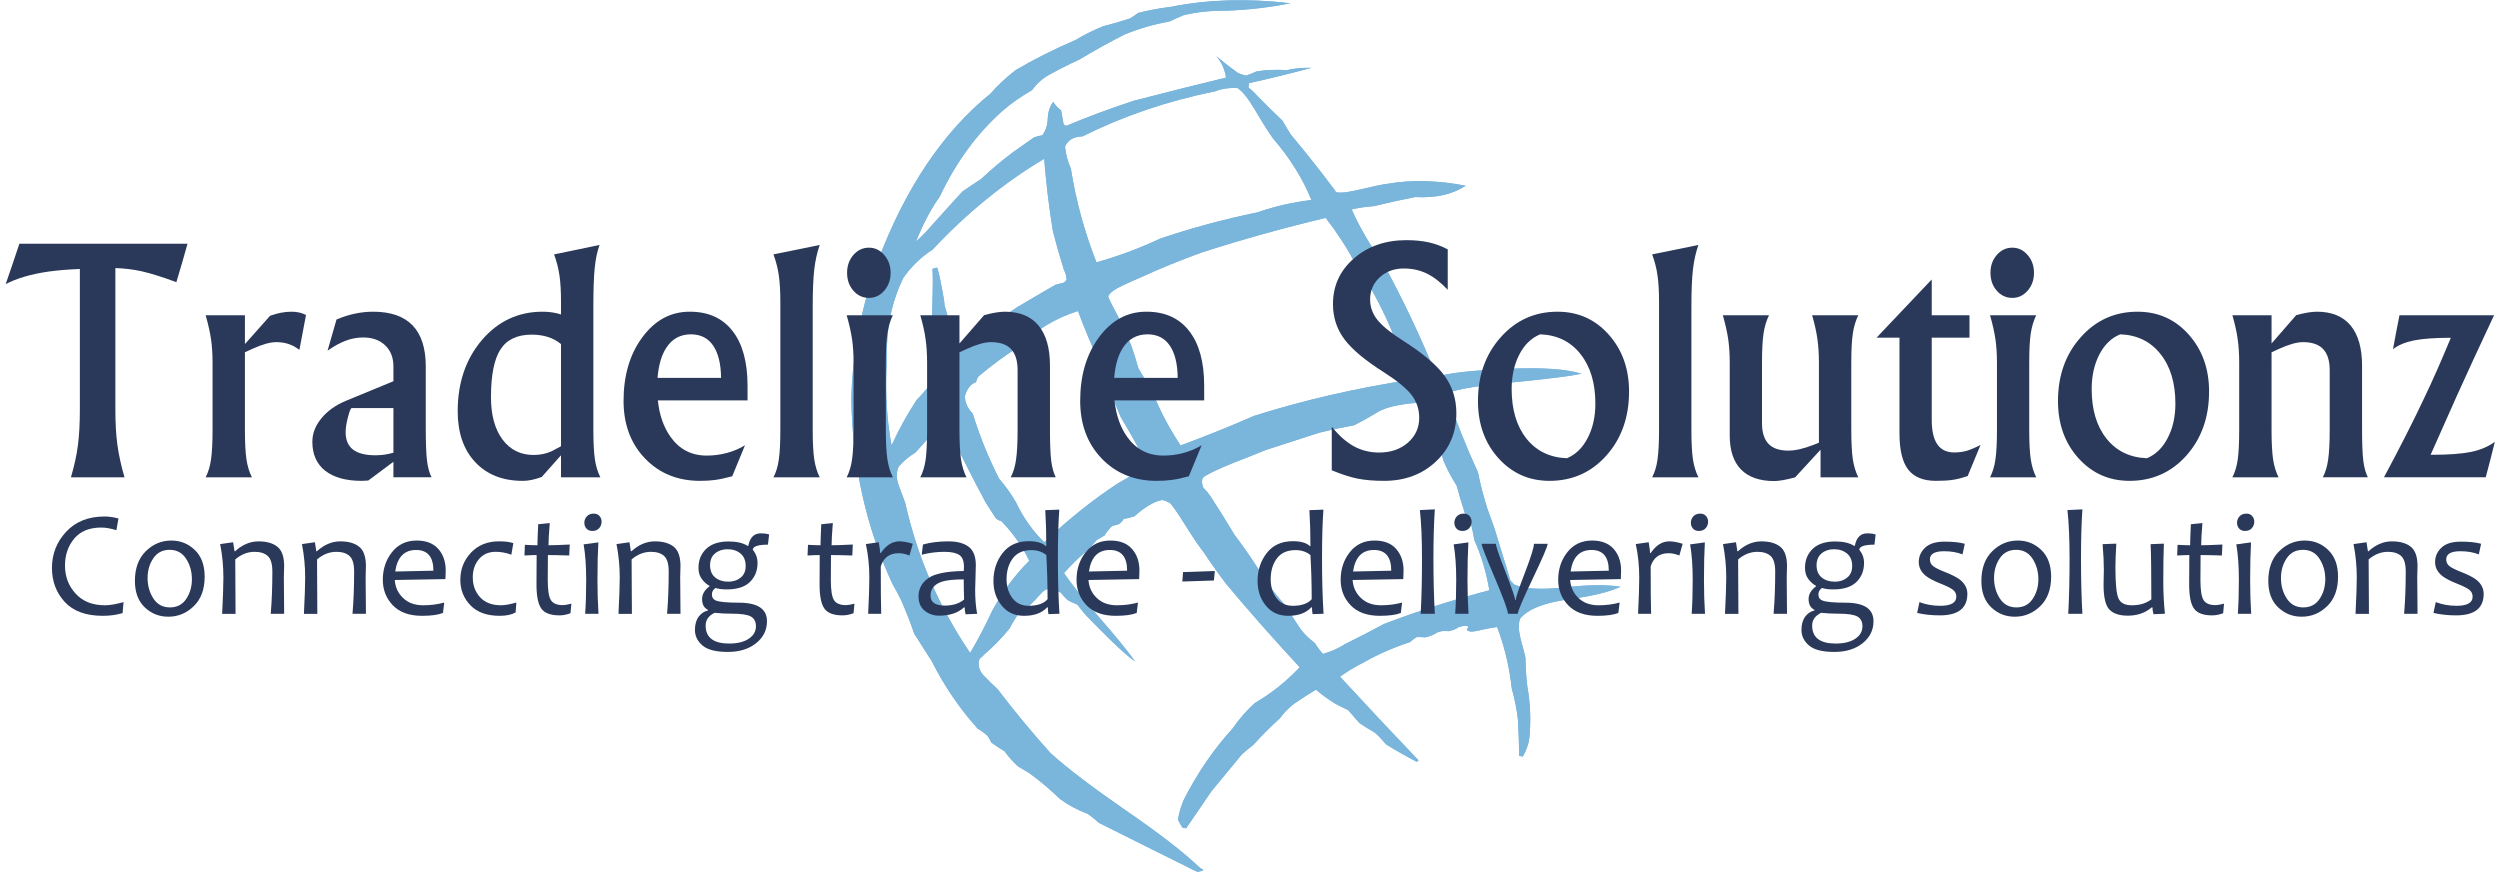 <?xml version="1.0" encoding="UTF-8"?> <svg xmlns:dc="http://purl.org/dc/elements/1.1/" xmlns:cc="http://creativecommons.org/ns#" xmlns:rdf="http://www.w3.org/1999/02/22-rdf-syntax-ns#" xmlns:svg="http://www.w3.org/2000/svg" xmlns="http://www.w3.org/2000/svg" xmlns:xlink="http://www.w3.org/1999/xlink" version="1.1" id="svg2" x="0px" y="0px" width="513.167px" height="180px" viewBox="-1.167 0 513.167 180" xml:space="preserve"> <g id="g10" transform="matrix(1.333,0,0,-1.333,0,180)"> <g id="g12" transform="scale(0.1)"> <path id="path14" fill="#7AB5DC" d="M1382.19,922.339c12.341,17.699,27.341,32.194,45,43.521 c52.65,56.331,109.999,103.011,171.991,140.002c3.01-38.32,7.5-75.663,13.521-111.991c5.347-20.673,11.008-40.514,16.989-59.491 c1.989-3.362,3.358-7.701,4.021-13.008c0.308-1.992-1.37-4.182-5.002-6.533c-4.017-0.967-8.009-1.985-12.03-2.959 c-19.647-11.367-39.338-22.859-58.978-34.541c-30.359-19.999-59.652-42.301-88.011-66.987c-1.641,1.018-3.669,1.329-5.98,1.018 c-4.688,21.328-10.66,44.33-18.01,68.983c0,4.34-1.52,13.828-4.49,28.517c-2.688,14.648-4.999,24.489-7.028,29.487 c-2.662-1.326-5.002-1.985-6.991-1.985c0.659-12.352,0.659-28.173,0-47.501c-0.311-19.691-0.981-36.171-1.989-49.493 c0-9.023,1.318-20.859,3.977-35.508c2.703-15,3.16-26.528,1.52-34.49c-7.65-12.349-16.989-24.027-27.997-35.002 c-14.652-22.346-27.502-45.667-38.522-69.998c-7.299,38.632-9.8,80.46-7.5,125.46c0,10.36,0.201,20.511,0.509,30.513 C1358.518,857.032,1366.879,891.021,1382.19,922.339 M1375.199,631.875c6.68,7.969,15.15,15.161,25.499,21.482 c15,16.018,29.652,33.014,43.993,51.021c20.35-43.008,41.829-85.671,64.49-128.006c4.688-6.995,9.84-15,15.509-24.031 c2.651-2.307,5.511-3.823,8.511-4.49c17.659-18.01,32-38.32,43.008-60.974c-22.339-22.346-41.367-48.01-57.03-77.036 c-9.998-21.643-21.328-43.323-33.977-65.002c-48.01,70.671-81.332,147.7-100.001,231.021c-2.659,6.995-6.021,16.018-10.001,26.997 C1371.211,613.872,1371.211,623.518,1375.199,631.875 M1555.701,576.877c-7.343,12.649-16.011,24.807-26.012,36.482 c-16.329,31.992-29.85,65.35-40.51,99.998c-8.32,8.676-12.297,17.853-11.99,27.502c3.669,11.678,9.331,18.673,16.992,21.021 c1.018,3.977,2.34,6.991,4.017,8.979c20.002,16.992,41.18,32.498,63.483,46.479c24.69,25.001,54.529,43.015,89.528,54.031 c10.983-29.341,23.17-58.359,36.493-86.99c8.317-24.69,18.157-50.2,29.487-76.527c9.02-15,17.34-29.495,25.001-43.473 c4.021-10.005,8.361-19.336,13.011-28.008c-0.363-3.362-1.333-5.354-3.01-6.021c-11.99-8.32-25.001-16.333-38.99-23.979 c-38.672-25.357-76.681-55.672-114.02-91.018C1581.211,533.012,1566.68,553.52,1555.701,576.877 M1764.181,751.879 c-6.991,9.642-13.63,20.153-20.002,31.479c-3.629,13.011-7.5,25.162-11.477,36.482c-5.673,11.019-11.023,22.859-16.022,35.511 c-1.989,4.34-5.31,10.858-10.001,19.49c-4.647,8.679-7.657,15-8.979,19.028c1.992,5.31,9.492,10.972,22.5,16.989 c13,6.021,22.343,10.162,28,12.499c29.652,13.674,61.179,26.484,94.501,38.522c62.34,19.999,125.654,37.65,190.005,52.961 c17.996-23.32,33.501-47.3,46.479-71.986c4.688-8.983,11.016-18.834,19.014-29.495c16.641-28.667,30.82-58.008,42.502-88.008 c12.349-18.322,20.669-38.159,24.998-59.495c-85.657-13.004-166.831-31.677-243.508-56.016 c-37.35-16.322-75-31.483-113.009-45.461C1789.842,693.71,1774.842,722.853,1764.181,751.879 M1843.198,614.377 c5.002,4.644,20.16,12.144,45.513,22.5c25.668,9.998,42.81,16.838,51.489,20.464c28.667,9.338,56.008,18.171,81.987,26.528 c18.677,4.651,36.68,8.47,54.023,11.484c11.331,5.665,22.969,12.184,34.995,19.486c7.661,4.999,18.633,8.87,32.974,11.532 c14.341,2.648,26.169,3.827,35.508,3.468c15-28.319,26.331-57.649,34.021-87.96c5.984-14.341,12.81-27.349,20.471-39.023 c4.336-15.667,8.87-30.667,13.521-45c2.344-5.002,5.149-9.338,8.511-13.015c2.307-9.998,4.138-18.823,5.464-26.484 c10.664-23.665,18.369-49.336,23.013-76.985c-55.979-14.692-110.156-31.992-162.495-51.995 c-18.325-9.998-38.013-20.193-58.989-30.505c-11.682-7.354-23.364-12.502-35.002-15.513c-5.002,6.021-9.177,11.675-12.502,16.992 c-7.998,6.021-14.678,12.349-19.995,19.028c-8.364,11.638-16.172,23.979-23.511,36.987 c-11.646,12.656-22.148,25.664-31.494,38.987c-15.352,25.349-31.52,49.182-48.508,71.521c-11.642,19.644-24.141,39.646-37.5,60 c-2.659,3.984-6.171,8.159-10.51,12.502C1841.88,604.688,1841.521,609.69,1843.198,614.377 M2010.703,1042.339 c-28.359-3.318-56.016-9.639-82.998-18.977c-51.687-10.66-101.686-24.181-150.004-40.51c-32.003-15-64.651-27.151-98.013-36.482 c-18.318,46.329-31.49,94.49-39.489,144.492c-4.651,10.349-7.661,21.478-8.99,33.519c4.34,10.309,13.319,15.659,26.99,15.97 c62.659,31.329,130.822,54.489,204.5,69.489c10.349,4.032,21.68,5.669,33.981,4.999c7.701-4.64,17.19-16.641,28.521-35.969 c11.323-19.34,20.347-33.519,26.99-42.499C1977.847,1106.682,1997.344,1075.349,2010.703,1042.339 M1302.191,734.839 c1.677-101.982,22.848-196.641,63.508-283.975c5.321-8.987,10.001-17.856,13.989-26.484c7.343-17.036,13.832-33.677,19.49-50.002 c9.02-14.026,18.01-28.162,27.03-42.502c18.992-37.69,42.502-72.188,70.47-103.521c6.372-3.662,11.521-7.5,15.513-11.477 c2.648-3.677,4.49-7.039,5.508-9.998c6.68-4.688,13.51-9.185,20.5-13.521c6.332-8.672,13.169-16.333,20.511-23.005 c6.639-3.984,12.499-7.5,17.498-10.51c15.67-11.323,31.49-24.646,47.501-40.005c12.66-9.331,26.99-16.985,42.971-22.961 c7.339-5.354,12.85-9.851,16.52-13.513c10.979-5.354,33.988-16.846,68.99-34.497c34.999-17.344,57.499-28.521,67.5-33.516 c3.358-1.992,8.507-4.497,15.509-7.5c9.639,1.333,11.169,3.164,4.49,5.508c-25.001,23.979-63.479,53.833-115.51,89.495 c-51.639,35.662-90.161,65.002-115.47,88c-28.671,32-55.858,64.849-81.519,98.525c-5.98,5.31-13.011,12.144-20.98,20.464 c-7.69,8.357-9.84,17.036-6.522,26.016c1.992,1.685,4.49,3.984,7.5,6.995c13.011,11.016,25.862,24.177,38.511,39.485 c5.321,10.356,11.642,20.361,18.992,30c4.999,2.695,8.507,4.028,10.51,4.028c7.339,7.339,14.18,14.487,20.497,21.489 c5.98,7.339,15.82,7.178,29.502-0.513c2.34-3.325,5.5-6.833,9.489-10.466c3.362-2.351,8.511-4.841,15.513-7.5 c2.999-4.021,6.01-7.859,8.979-11.521c6.021-7.002,18.867-20.156,38.518-39.492c19.64-19.343,33.512-31.487,41.481-36.489 c-11.99,16.641-30.469,39.331-55.47,67.969c-25.001,29.026-43.011,51.68-54.02,68.013c10.66,11.982,21.68,22.844,33.01,32.498 c5.35,4.68,11.169,10.862,17.501,18.516c3.977,2.336,7.998,4.651,11.99,6.995c3.01,4.995,6.83,9.836,11.517,14.487 c2.97,0.667,6.13,1.523,9.492,2.505c3.318,1.67,6.178,4.482,8.478,8.511c5.35,0.659,10.862,1.992,16.52,3.984 c8.683,8.013,17.662,14.487,27.001,19.49c5.35,2.703,10.349,4.534,15,5.515c2.651,0,6.83-1.487,12.502-4.497 c3.669-3.325,11.678-14.839,23.979-34.49c12.338-19.688,21.837-33.669,28.521-41.99c9.327-14.341,20.819-30.513,34.49-48.516 c35.658-42.664,73.356-85.356,113.009-128.013c-20.361-21.636-43.315-39.998-68.99-54.998c-12.341-10.979-23.87-24.148-34.53-39.5 c-28.63-31.318-53.481-67.5-74.491-108.516c-0.67-0.967-1.49-2.959-2.498-5.969c-3.01-7.346-5.31-15.857-6.991-25.51 c1.681-3.984,3.981-8.159,6.991-12.495l5.508-1.025c12.653,18.362,25.66,37.354,38.979,57.041 c15,18.318,30.663,37.302,47.032,56.99c5.669,5.002,11.488,9.836,17.498,14.495c12.971,14.333,26.843,28.154,41.492,41.477 c4.995,7.346,12.144,14.685,21.475,22.039c11.689,7.961,22.852,15.146,33.53,21.475c9.324-7.998,19.175-15.154,29.487-21.475 c5.654-3.01,12.334-6.372,19.995-10.005c6.013-6.68,11.836-13.359,17.505-19.995c6.328-4.336,14.326-9.346,24.016-15 c5.984-5.361,11.492-11.177,16.487-17.505c15.659-9.683,31.479-18.677,47.505-27.034l3.003,2.036 c-41.682,43.63-81.995,86.638-121.011,128.987c11.675,8.32,23.826,15.659,36.519,21.987c21.636,12.349,45.674,22.852,71.99,31.523 c2.659,2.966,5.984,5.464,9.998,7.5c5.317,0,9.507-0.19,12.502-0.505c7.654,1.641,13.828,4.138,18.479,7.5 c5.662,2.336,11.521,3.01,17.505,1.985c7.024,1.333,12.334,3.523,16.011,6.489c10.664,3.01,15.352,2.498,13.989-1.479 c-2.3-2.666-1.135-4.497,3.516-5.508c3.669-0.322,10.151,0.659,19.49,3.003c9.331,1.992,16.677,3.325,21.987,3.984 c11.375-30,18.875-61.479,22.5-94.49c4.695-17,7.852-33.164,9.529-48.479c0.981-17.695,1.641-36.174,1.992-55.503l5.508-1.018 c5.317,9.338,8.635,18.669,10.005,28c2.659,27.349,1.641,53.833-3.01,79.497c-1.677,13.359-2.651,28.359-3.003,45 c-1.326,6.021-3.831,15.674-7.5,29.026c-3.318,13.323-3.516,23.635-0.505,30.974c11.675,14.341,36.167,24.185,73.506,29.487 c37.354,5.002,64.343,11.528,80.984,19.541c-21.643,3.318-50.471,2.959-86.484-1.025c-36.021-3.977-61.838-2.49-77.498,4.497 c-2,1.992-3.831,4.028-5.508,6.021c-8.32,26.982-16.641,54.141-25.005,81.482c-3.984,10.671-7.5,20.347-10.503,29.026 c-6.335,19.995-11.133,38.628-14.495,55.972c-18.01,39.023-34.138,79.688-48.479,121.989c18.318,6.68,53.32,12.352,105,17.04 c51.636,4.999,85.979,9.331,102.971,12.96c-23.32,7.35-61.479,9.851-114.492,7.5c-53.005-2.3-89.143-6.321-108.479-11.986 c-24.023,59.685-51.68,118.165-83.013,175.507c-19.68,26.678-35.654,53.979-48.003,81.991c9.646,2.347,21.013,4.028,33.984,4.999 c20.347,4.999,41.521,9.69,63.516,14.03c31.992-1.681,58.008,4.142,78.003,17.501c-43.667,8.32-83.672,9.327-120,2.959 c-8.357-0.97-21.987-3.82-41.008-8.47c-18.992-4.688-31.985-6.171-38.987-4.49l-1.011,2.501 c-23.013,30.659-45.82,59.491-68.481,86.481c-4.336,6.987-8.511,13.978-12.502,21.017c-14.019,13.323-27.188,26.32-39.529,38.983 c-4.651,5.347-8.979,9.338-12.971,11.99c0.311,2.347,0.67,4.688,0.981,6.987c31.677,7.042,63.669,14.85,96.013,23.522 c-14.019,0.348-26.528-0.82-37.5-3.519c-16.992,1.018-32.651,0.359-46.992-1.992c-4.332-1.989-9.69-4.138-16.011-6.478 c-5.361,0.97-10.001,2.648-13.989,4.999c-9.331,6.639-20.002,15-32.032,25.001c8.013-9.031,13.011-19.999,15-33.01 c-46.637-11.331-93.827-23.159-141.478-35.511c-36.68-11.99-71.682-24.998-105-38.979c-0.67,1.329-1.842,1.992-3.519,1.992 c-1.641,8.32-2.97,15.659-3.981,21.987c-5.361,4.032-9.342,8.361-12.001,13.011c-4.999-6.021-7.848-14.341-8.511-25.001 c-0.308-10.66-3.168-19.49-8.478-26.481c-3.669-0.359-7.852-1.37-12.502-3.007c-10.349-7.354-21.01-14.854-32.029-22.5 c-16.989-12.664-33.629-26.682-49.999-41.993c-8.979-5.669-18.483-12.037-28.48-19.028 c-17.999-19.651-36.522-40.151-55.499-61.479c-5.673-6.017-11.023-11.173-16.022-15.513c11.019,27.341,23.159,50.35,36.519,68.983 c25.001,53.009,57.151,97.039,96.493,132.037c13.359,11.642,28.51,22.302,45.509,31.992c7.65,10.309,16.318,18.16,26.008,23.47 c15,8.357,30.82,16.37,47.501,24.031c22.661,13.667,45.82,26.477,69.489,38.467c22.002,9.031,45,15.67,68.99,20.002 c6.991,3.358,14.18,6.53,21.522,9.54c20.31,4.999,42.308,7.299,65.98,6.991c34.688,1.329,67.496,5.149,98.507,11.477 c-66.01,7.661-127.178,5.859-183.508-5.508c-18.669-2.3-35.669-5.46-50.98-9.492c-4.329-3.318-8.511-6.167-12.499-8.47 c-14.33-4.688-28.162-8.679-41.521-12.037c-15.981-6.643-30-13.63-41.99-20.969c-33.322-14.341-64.182-29.854-92.501-46.531 c-14.648-11.32-27.499-23.32-38.518-35.969c-72.971-59.033-130.822-144.851-173.481-257.501 C1317.191,876.519,1303.521,805.199,1302.191,734.839"></path> <path id="path16" fill="#7AB5DC" d="M1382.19,922.339c12.341,17.699,27.341,32.194,45,43.521 c52.65,56.331,109.999,103.011,171.991,140.002c3.01-38.32,7.5-75.663,13.521-111.991c5.347-20.673,11.008-40.514,16.989-59.491 c1.989-3.362,3.358-7.701,4.021-13.008c0.308-1.992-1.37-4.182-5.002-6.533c-4.017-0.967-8.009-1.985-12.03-2.959 c-19.647-11.367-39.338-22.859-58.978-34.541c-30.359-19.999-59.652-42.301-88.011-66.987l-5.98,1.018 c-4.688,21.328-10.66,44.33-18.01,68.983c0,4.34-1.52,13.828-4.49,28.517c-2.688,14.648-4.999,24.489-7.028,29.487 c-3.322-0.659-5.662-1.326-6.991-1.985c0.659-12.352,0.659-28.173,0-47.501c-0.311-19.691-0.981-36.171-1.989-49.493 c0-9.023,1.318-20.859,3.977-35.508c2.703-15,3.16-26.528,1.52-34.49c-7.65-12.349-16.989-24.027-27.997-35.002 c-14.652-22.346-27.502-45.667-38.522-69.998c-7.299,38.632-9.8,80.46-7.5,125.46c0,10.36,0.201,20.511,0.509,30.513 C1358.518,857.032,1366.879,891.021,1382.19,922.339 M1375.199,631.875c6.68,7.969,15.15,15.161,25.499,21.482 c15,16.018,29.652,33.014,43.993,51.021c20.35-43.008,41.829-85.671,64.49-128.006c4.688-6.995,9.84-15,15.509-24.031 c2.651-2.307,5.511-3.823,8.511-4.49c17.659-18.01,32-38.32,43.008-60.974c-22.339-22.346-41.367-48.01-57.03-77.036 c-9.998-21.643-21.328-43.323-33.977-65.002c-48.01,70.671-81.332,147.7-100.001,231.021c-2.659,6.995-6.021,16.018-10.001,26.997 C1371.211,613.872,1371.211,623.518,1375.199,631.875 M1555.701,576.877c-7.343,12.649-16.011,24.807-26.012,36.482 c-16.329,31.992-29.85,65.35-40.51,99.998c-8.32,8.676-12.297,17.853-11.99,27.502c3.669,11.678,9.331,18.673,16.992,21.021 c1.018,3.977,2.34,6.991,4.017,8.979c20.002,16.992,41.18,32.498,63.483,46.479c24.69,25.001,54.529,43.015,89.528,54.031 c10.983-29.341,23.17-58.359,36.493-86.99c8.317-24.69,18.157-50.2,29.487-76.527c9.02-15,17.34-29.495,25.001-43.473 c4.021-10.005,8.361-19.336,13.011-28.008c-0.363-3.362-1.333-5.354-3.01-6.021c-11.99-8.32-25.001-16.333-38.99-23.979 c-38.672-25.357-76.681-55.672-114.02-91.018C1581.211,533.012,1566.68,553.52,1555.701,576.877 M1764.181,751.879 c-6.991,9.642-13.63,20.153-20.002,31.479c-3.629,13.011-7.5,25.162-11.477,36.482c-5.673,11.019-11.023,22.859-16.022,35.511 c-1.989,4.34-5.31,10.858-10.001,19.49c-4.647,8.679-7.657,15-8.979,19.028c1.992,5.31,9.492,10.972,22.5,16.989 c13,6.021,22.343,10.162,28,12.499c29.652,13.674,61.179,26.484,94.501,38.522c62.34,19.999,125.654,37.65,190.005,52.961 c17.996-23.32,33.501-47.3,46.479-71.986c4.688-8.983,11.016-18.834,19.014-29.495c16.641-28.667,30.82-58.008,42.502-88.008 c12.349-18.322,20.669-38.159,24.998-59.495c-85.657-13.004-166.831-31.677-243.508-56.016 c-37.35-16.322-75-31.483-113.009-45.461C1789.842,693.71,1774.842,722.853,1764.181,751.879 M1843.198,614.377 c5.002,4.644,20.16,12.144,45.513,22.5c25.668,9.998,42.81,16.838,51.489,20.464c28.667,9.338,56.008,18.171,81.987,26.528 c18.677,4.651,36.68,8.47,54.023,11.484c11.331,5.665,22.969,12.184,34.995,19.486c7.661,4.999,18.633,8.87,32.974,11.532 c14.341,2.648,26.169,3.827,35.508,3.468c15-28.319,26.331-57.649,34.021-87.96c5.984-14.341,12.81-27.349,20.471-39.023 c4.336-15.667,8.87-30.667,13.521-45c2.344-5.002,5.149-9.338,8.511-13.015c2.307-9.998,4.138-18.823,5.464-26.484 c10.664-23.665,18.369-49.336,23.013-76.985c-55.979-14.692-110.156-31.992-162.495-51.995 c-18.325-9.998-38.013-20.193-58.989-30.505c-11.682-7.354-23.364-12.502-35.002-15.513c-5.002,6.021-9.177,11.675-12.502,16.992 c-7.998,6.021-14.678,12.349-19.995,19.028c-8.364,11.638-16.172,23.979-23.511,36.987 c-11.646,12.656-22.148,25.664-31.494,38.987c-15.352,25.349-31.52,49.182-48.508,71.521c-11.642,19.644-24.141,39.646-37.5,60 c-2.659,3.984-6.171,8.159-10.51,12.502C1841.88,604.688,1841.521,609.69,1843.198,614.377 M2010.703,1042.339 c-28.359-3.318-56.016-9.639-82.998-18.977c-51.687-10.66-101.686-24.181-150.004-40.51c-32.003-15-64.651-27.151-98.013-36.482 c-18.318,46.329-31.49,94.49-39.489,144.492c-4.651,10.349-7.661,21.478-8.99,33.519c4.34,10.309,13.319,15.659,26.99,15.97 c62.659,31.329,130.822,54.489,204.5,69.489c10.349,4.032,21.68,5.669,33.981,4.999c7.701-4.64,17.19-16.641,28.521-35.969 c11.323-19.34,20.347-33.519,26.99-42.499C1977.847,1106.682,1997.344,1075.349,2010.703,1042.339 M1302.191,734.839 c1.677-101.982,22.848-196.641,63.508-283.975c5.321-8.987,10.001-17.856,13.989-26.484c7.343-17.036,13.832-33.677,19.49-50.002 c9.02-14.026,18.01-28.162,27.03-42.502c18.992-37.69,42.502-72.188,70.47-103.521c6.372-3.662,11.521-7.5,15.513-11.477 c2.648-3.677,4.49-7.039,5.508-9.998c6.68-4.688,13.51-9.185,20.5-13.521c6.332-8.672,13.169-16.333,20.511-23.005 c6.639-3.984,12.499-7.5,17.498-10.51c15.67-11.323,31.49-24.646,47.501-40.005c12.66-9.331,26.99-16.985,42.971-22.961 c7.339-5.354,12.85-9.851,16.52-13.513c10.979-5.354,33.988-16.846,68.99-34.497c34.999-17.344,57.499-28.521,67.5-33.516 c3.358-1.992,8.507-4.497,15.509-7.5c9.639,1.333,11.169,3.164,4.49,5.508c-25.001,23.979-63.479,53.833-115.51,89.495 c-51.639,35.662-90.161,65.002-115.47,88c-28.671,32-55.858,64.849-81.519,98.525c-5.98,5.31-13.011,12.144-20.98,20.464 c-7.69,8.357-9.84,17.036-6.522,26.016c1.681,1.018,4.182,3.325,7.5,6.995c13.011,11.016,25.862,24.177,38.511,39.485 c5.321,10.356,11.642,20.361,18.992,30c5.658,3.362,9.177,4.688,10.51,4.028c7.339,7.339,14.18,14.487,20.497,21.489 c5.98,7.339,15.82,7.178,29.502-0.513c2.34-3.325,5.5-6.833,9.489-10.466c3.362-2.351,8.511-4.841,15.513-7.5 c2.999-4.021,6.01-7.859,8.979-11.521c6.021-7.002,18.867-20.156,38.518-39.492c19.64-19.343,33.512-31.487,41.481-36.489 c-11.99,16.641-30.469,39.331-55.47,67.969c-25.001,29.026-43.011,51.68-54.02,68.013c10.66,11.982,21.68,22.844,33.01,32.498 c5.35,4.68,11.169,10.862,17.501,18.516c3.977,2.336,7.998,4.651,11.99,6.995c3.01,4.995,6.83,9.836,11.517,14.487l9.492,2.505 c3.318,1.67,6.178,4.482,8.478,8.511c5.35,0.659,10.862,1.992,16.52,3.984c8.683,8.013,17.662,14.487,27.001,19.49 c5.35,2.703,10.349,4.534,15,5.515c2.651,0,6.83-1.487,12.502-4.497c3.669-3.325,11.678-14.839,23.979-34.49 c12.338-19.688,21.837-33.669,28.521-41.99c9.327-14.341,20.819-30.513,34.49-48.516c35.658-42.664,73.356-85.356,113.009-128.013 c-20.361-21.636-43.315-39.998-68.99-54.998c-12.341-10.979-23.87-24.148-34.53-39.5c-28.63-31.318-53.481-67.5-74.491-108.516 l-2.498-5.969c-3.01-7.346-5.31-15.857-6.991-25.51c1.681-3.984,3.981-8.159,6.991-12.495l5.508-1.025 c12.653,18.362,25.66,37.354,38.979,57.041c15,18.318,30.663,37.302,47.032,56.99c5.669,5.002,11.488,9.836,17.498,14.495 c12.971,14.333,26.843,28.154,41.492,41.477c4.995,7.346,12.144,14.685,21.475,22.039c11.689,7.961,22.852,15.146,33.53,21.475 c9.324-7.998,19.175-15.154,29.487-21.475c5.654-3.01,12.334-6.372,19.995-10.005c6.013-6.68,11.836-13.359,17.505-19.995 c6.328-4.336,14.326-9.346,24.016-15c5.984-5.361,11.492-11.177,16.487-17.505c15.659-9.683,31.479-18.677,47.505-27.034 l3.003,2.036c-41.682,43.63-81.995,86.638-121.011,128.987c11.675,8.32,23.826,15.659,36.519,21.987 c21.636,12.349,45.674,22.852,71.99,31.523c2.659,2.966,5.984,5.464,9.998,7.5c5.317,0,9.507-0.19,12.502-0.505 c7.654,1.641,13.828,4.138,18.479,7.5c5.662,2.336,11.521,3.01,17.505,1.985c7.024,1.333,12.334,3.523,16.011,6.489 c10.664,3.01,15.352,2.498,13.989-1.479c-3.325-2.344-2.153-4.182,3.516-5.508c3.669-0.322,10.151,0.659,19.49,3.003 c9.331,1.992,16.677,3.325,21.987,3.984c11.375-30,18.875-61.479,22.5-94.49c4.695-17,7.852-33.164,9.529-48.479 c0.981-17.695,1.641-36.174,1.992-55.503l5.508-1.018c5.317,9.338,8.635,18.669,10.005,28c2.659,27.349,1.641,53.833-3.01,79.497 c-1.677,13.359-2.651,28.359-3.003,45c-1.326,6.021-3.831,15.674-7.5,29.026c-3.318,13.323-3.516,23.635-0.505,30.974 c11.675,14.341,36.167,24.185,73.506,29.487c37.354,5.002,64.343,11.528,80.984,19.541c-21.643,3.318-50.471,2.959-86.484-1.025 c-36.021-3.977-61.838-2.49-77.498,4.497l-5.508,6.021c-8.32,26.982-16.641,54.141-25.005,81.482 c-3.984,10.671-7.5,20.347-10.503,29.026c-6.335,19.995-11.133,38.628-14.495,55.972c-18.01,39.023-34.138,79.688-48.479,121.989 c18.318,6.68,53.32,12.352,105,17.04c51.636,4.999,85.979,9.331,102.971,12.96c-23.32,7.35-61.479,9.851-114.492,7.5 c-53.005-2.3-89.143-6.321-108.479-11.986c-24.023,59.685-51.68,118.165-83.013,175.507 c-19.68,26.678-35.654,53.979-48.003,81.991c9.646,2.347,21.013,4.028,33.984,4.999c20.347,4.999,41.521,9.69,63.516,14.03 c31.992-1.681,58.008,4.142,78.003,17.501c-43.667,8.32-83.672,9.327-120,2.959c-8.357-0.97-21.987-3.82-41.008-8.47 c-18.992-4.688-31.985-6.171-38.987-4.49l-1.011,2.501c-23.013,30.659-45.82,59.491-68.481,86.481 c-4.336,6.987-8.511,13.978-12.502,21.017c-14.019,13.323-27.188,26.32-39.529,38.983c-4.651,5.347-8.979,9.338-12.971,11.99 c0.311,2.347,0.67,4.688,0.981,6.987c31.677,7.042,63.669,14.85,96.013,23.522c-14.019,0.348-26.528-0.82-37.5-3.519 c-16.992,1.018-32.651,0.359-46.992-1.992c-4.332-1.989-9.69-4.138-16.011-6.478c-6.021,1.329-10.671,3.01-13.989,4.999 c-9.331,6.639-20.002,15-32.032,25.001c8.013-9.031,13.011-19.999,15-33.01c-46.637-11.331-93.827-23.159-141.478-35.511 c-36.68-11.99-71.682-24.998-105-38.979l-3.519,1.992c-1.641,8.32-2.97,15.659-3.981,21.987 c-5.361,4.032-9.342,8.361-12.001,13.011c-4.999-6.021-7.848-14.341-8.511-25.001c-0.308-10.66-3.168-19.49-8.478-26.481 c-3.669-0.359-7.852-1.37-12.502-3.007c-10.349-7.354-21.01-14.854-32.029-22.5c-16.989-12.664-33.629-26.682-49.999-41.993 c-8.979-5.669-18.483-12.037-28.48-19.028c-17.999-19.651-36.522-40.151-55.499-61.479c-5.673-6.017-11.023-11.173-16.022-15.513 c11.019,27.341,23.159,50.35,36.519,68.983c25.001,53.009,57.151,97.039,96.493,132.037c13.359,11.642,28.51,22.302,45.509,31.992 c7.65,10.309,16.318,18.16,26.008,23.47c15,8.357,30.82,16.37,47.501,24.031c22.661,13.667,45.82,26.477,69.489,38.467 c22.002,9.031,45,15.67,68.99,20.002c6.991,3.358,14.18,6.53,21.522,9.54c20.31,4.999,42.308,7.299,65.98,6.991 c34.688,1.329,67.496,5.149,98.507,11.477c-66.01,7.661-127.178,5.859-183.508-5.508c-18.669-2.3-35.669-5.46-50.98-9.492 c-4.329-3.318-8.511-6.167-12.499-8.47c-14.33-4.688-28.162-8.679-41.521-12.037c-15.981-6.643-30-13.63-41.99-20.969 c-33.322-14.341-64.182-29.854-92.501-46.531c-14.648-11.32-27.499-23.32-38.518-35.969 c-72.971-59.033-130.822-144.851-173.481-257.501C1317.191,876.519,1303.521,805.199,1302.191,734.839"></path> <path id="path18" fill="#7AB5DC" d="M1798.198,1334.381l-5.497-2.501L1798.198,1334.381"></path> <path id="path20" fill="#2A395A" d="M114.218,719.575V936.13c-18.988-0.74-35.237-2.109-48.75-4.061 C38.98,928.198,17.19,921.801,0,912.854l10.62,30.934l10.47,31.252h258.911l-8.441-29.689l-8.752-29.531 c-21.167,7.892-39.137,13.521-53.899,16.879c-13.048,2.813-26.371,4.409-39.998,4.841V719.575c0-20.859,1.011-38.914,3.12-54.221 c2.069-15.315,5.698-32,10.939-50.002h-82.5c5.189,17.578,8.793,34.058,10.781,49.38 C113.199,680.039,114.218,698.32,114.218,719.575z M318.552,688.315v103.447c0,13.506-0.784,25.616-2.34,36.248 c-1.564,10.701-4.332,23.009-8.284,36.87h60.469v-44.37l38.752,43.594c11.44,4.135,22.419,6.248,32.97,6.248 c8.752,0,16.168-1.721,22.343-5.153L452.3,811.604l-2.34,1.556c-9.298,6.877-20.391,10.32-33.281,10.32 c-9.489,0-21.877-3.519-37.189-10.47l-11.093-5.156V688.315c0-19.365,0.784-34.446,2.34-45.154 c1.564-10.627,4.384-19.922,8.441-27.81h-71.25c3.951,7.573,6.72,16.758,8.284,27.502 C317.769,653.555,318.552,668.716,318.552,688.315z"></path> <path id="path22" fill="#2A395A" d="M548.32,609.88c-24.371,0-43.198,5.237-56.411,15.63 c-13.121,10.386-19.68,25.232-19.68,44.524c0,12.817,4.611,24.844,13.901,36.094c9.261,11.338,21.76,20.317,37.5,26.88 l73.44,30.308v22.815c0,13.517-4.219,24.298-12.66,32.351c-8.361,8.123-19.64,12.18-33.9,12.18 c-9.181,0-18.051-1.641-26.561-4.841c-8.558-3.12-17.97-8.28-28.29-15.469l13.751,47.97c9.771,4.138,19.263,7.189,28.44,9.056 c9.258,1.963,18.629,2.974,28.129,2.974c26.873,0,47.073-7.031,60.623-21.09c13.521-14.063,20.31-35.12,20.31-63.131v-97.815 c0-20.859,0.626-36.555,1.879-47.183c1.329-10.62,3.669-19.219,7.031-25.781H597.07v23.906l-38.749-28.901L548.32,609.88z M597.07,653.159v68.752h-64.219c-1.479,0-3.402-4.644-5.782-13.901c-2.421-9.294-3.589-17.029-3.589-23.284 c0-11.873,3.79-20.779,11.4-26.719c7.698-5.859,19.222-8.745,34.53-8.745c9.459,0,18.6,1.289,27.352,3.896H597.07z"></path> <path id="path24" fill="#2A395A" d="M796.051,609.88c-30.743,0-55.111,9.609-73.121,28.909 c-17.93,19.263-26.88,45.352-26.88,78.281c0,43.828,12.393,80.35,37.189,109.534c24.884,29.136,56.1,43.748,93.6,43.748 c10.071,0,19.534-1.403,28.282-4.222v19.53c0,16.252-0.78,29.733-2.351,40.47c-1.56,10.712-4.329,21.57-8.28,32.501l34.999,7.189 l34.999,7.343c-3.666-10.111-6.167-22.141-7.5-36.094c-1.366-13.868-2.025-33.439-2.025-58.748V688.315 c0-19.365,0.776-34.446,2.34-45.154c1.567-10.627,4.376-19.922,8.438-27.81h-60.619v33.911l-29.692-33.442 C813.948,611.675,804.181,609.69,796.051,609.88z M809.96,835.038c-22.189,0-38.199-7.577-47.97-22.657 c-9.8-15.11-14.689-39.683-14.689-73.748c0-27.305,5.859-48.984,17.659-65.002c11.88-15.93,27.891-23.899,48.131-23.899 c9.76,0,18.896,1.875,27.338,5.625l14.692,7.808V820.51C843.443,830.2,828.399,835.038,809.96,835.038z"></path> <path id="path26" fill="#2A395A" d="M1069.259,609.88c-34.49,0-62.78,11.492-84.848,34.534 c-21.991,23.013-32.963,52.537-32.963,88.594c0,39.375,9.679,72.07,29.063,98.123c19.369,26.14,43.59,39.221,72.649,39.221h0.469 c28.44,0,50.321-9.921,65.632-29.692c15.388-19.68,23.119-47.805,23.119-84.375v-22.5h-138.12 c2.38-22.617,8.939-41.404,19.691-56.404c13.627-19.065,32.179-28.586,55.62-28.586c10.507,0,20.859,1.326,31.088,4.058 c10.32,2.813,19.57,6.753,27.821,11.88l-19.691-47.82c-10.858-2.893-19.611-4.768-26.25-5.618 C1085.86,610.356,1078.089,609.88,1069.259,609.88z M1101.599,768.479c-0.231,21.643-4.299,38.199-12.188,49.68 c-7.811,11.572-19.292,17.351-34.373,17.351h0.161c-16.571,0-29.341-7.112-38.291-21.248 c-7.178-11.25-11.558-26.532-13.118-45.784H1101.599z"></path> <path id="path28" fill="#2A395A" d="M1192.888,688.315v197.344c0,16.252-0.78,29.733-2.336,40.47 c-1.49,10.712-4.222,21.57-8.284,32.501l35.621,7.189l35.629,7.343c-3.988-11.36-6.797-24.02-8.438-37.961 c-1.56-13.872-2.351-32.82-2.351-56.88V688.315c0-19.365,0.791-34.446,2.351-45.154c1.641-10.627,4.449-19.922,8.438-27.81h-71.25 c4.061,7.573,6.793,16.758,8.284,27.502C1192.112,653.555,1192.888,668.716,1192.888,688.315z"></path> <path id="path30" fill="#2A395A" d="M1305.659,688.315v103.447c0,13.506-0.78,25.616-2.34,36.248 c-1.56,10.701-4.34,23.009-8.28,36.87h71.093c-3.981-8.042-6.793-17.421-8.43-28.118c-1.571-10.635-2.351-25.635-2.351-45V688.315 c0-19.365,0.78-34.446,2.351-45.154c1.637-10.627,4.449-19.922,8.43-27.81h-71.093c3.94,7.573,6.72,16.758,8.28,27.502 C1304.879,653.555,1305.659,668.716,1305.659,688.315z M1329.262,968.95c9.258,0,17.109-3.75,23.588-11.25 c6.563-7.5,9.851-16.681,9.851-27.502c0-10.858-3.289-19.999-9.851-27.499c-6.478-7.43-14.33-11.096-23.588-11.096 c-9.382,0-17.351,3.666-23.91,11.096c-6.482,7.5-9.69,16.641-9.69,27.499c0,10.822,3.208,20.002,9.69,27.502 C1311.911,965.2,1319.879,968.95,1329.262,968.95z"></path> <path id="path32" fill="#2A395A" d="M1418.87,688.315v103.447c0,13.63-0.78,25.814-2.351,36.559 c-1.479,10.697-4.178,22.888-8.119,36.559h60.311v-43.433l37.969,43.59c12.81,3.512,23.481,5.314,32.029,5.314 c22.701,0,39.921-7.112,51.72-21.248c11.763-14.183,17.662-34.805,17.662-61.875v-98.914c0-20.859,0.619-36.555,1.868-47.183 c1.333-10.62,3.673-19.219,7.031-25.781h-69.371c4.061,7.573,6.793,16.758,8.28,27.502c1.56,10.701,2.34,25.862,2.34,45.461 v92.036c0,14.572-3.398,25.386-10.148,32.501c-6.68,7.068-17,10.627-30.941,10.627c-9.489,0-21.881-3.519-37.189-10.47 l-11.25-5.156V688.315c0-19.365,0.78-34.446,2.34-45.154c1.648-10.627,4.46-19.922,8.438-27.81H1408.4 c3.94,7.573,6.72,16.758,8.28,27.502C1418.119,653.555,1418.87,668.716,1418.87,688.315L1418.87,688.315z"></path> <path id="path34" fill="#2A395A" d="M1772.421,609.88c-34.49,0-62.772,11.492-84.84,34.534 c-21.991,23.013-32.97,52.537-32.97,88.594c0,39.375,9.69,72.07,29.059,98.123c19.38,26.14,43.601,39.221,72.66,39.221h0.472 c28.429,0,50.31-9.921,65.618-29.692c15.392-19.68,23.13-47.805,23.13-84.375v-22.5h-138.127 c2.377-22.617,8.947-41.404,19.688-56.404c13.63-19.065,32.19-28.586,55.62-28.586c10.51,0,20.859,1.326,31.099,4.058 c10.313,2.813,19.57,6.753,27.81,11.88l-19.688-47.82c-10.862-2.893-19.611-4.768-26.25-5.618 C1789.021,610.356,1781.25,609.88,1772.421,609.88L1772.421,609.88z M1804.768,768.479c-0.238,21.643-4.299,38.199-12.188,49.68 c-7.811,11.572-19.299,17.351-34.38,17.351h0.161c-16.56,0-29.341-7.112-38.284-21.248c-7.189-11.25-11.558-26.532-13.129-45.784 H1804.768z"></path> <path id="path36" fill="#2A395A" d="M2220.586,904.102c-10.745,11.448-21.489,19.768-32.183,25.001 c-10.745,5.197-22.5,7.808-35.317,7.808c-15,0-27.466-4.611-37.346-13.751c-9.8-9.056-14.685-20.427-14.685-34.058 c0-11.561,3.787-22.112,11.404-31.564c7.5-9.379,21.021-20.27,40.627-32.659c29.685-18.981,50.544-36.72,62.651-53.273 c12.07-16.487,18.135-35.742,18.135-57.817c0-29.81-10.591-54.609-31.721-74.377c-21.057-19.68-47.585-29.531-79.534-29.531 c-15.938,0-29.604,1.172-40.942,3.435c-11.25,2.271-24.485,6.563-39.683,12.817v67.192c11.016-13.755,22.412-23.877,34.219-30.315 c11.763-6.365,24.69-9.529,38.745-9.529c17.813,0,32.549,5.039,44.224,15.146c11.638,10.195,17.505,22.976,17.505,38.284 c0,13.323-3.984,25.078-11.88,35.317c-7.815,10.071-21.833,21.599-42.034,34.534c-29.063,18.314-49.49,35.347-61.252,51.09 c-11.792,15.699-17.651,33.79-17.651,54.218c0,28.129,10.701,51.559,32.183,70.309c21.57,18.75,48.516,28.132,80.94,28.132 c13.015,0,24.573-1.172,34.695-3.442c10.195-2.3,19.834-5.896,28.901-10.781V904.102z"></path> <path id="path38" fill="#2A395A" d="M2377.302,609.88c-31.479,0-57.729,11.638-78.75,35.002 c-20.933,23.32-31.399,52.573-31.399,87.817c0,39.375,11.638,72.1,34.995,98.28c23.32,26.25,52.5,39.371,87.502,39.371 c31.641,0,57.891-11.722,78.75-35.153c20.94-23.438,31.399-52.738,31.399-87.821c0-39.485-11.638-72.305-34.841-98.43 C2441.719,622.896,2412.503,609.88,2377.302,609.88z M2404.182,644.729c13.44,5.625,24.06,15.974,31.868,31.091 c7.903,15.073,11.88,32.732,11.88,52.969c0,31.758-7.661,57.231-22.969,76.41c-15.234,19.252-35.903,29.37-62.029,30.311 c-13.55-5.548-24.302-15.941-32.19-31.249c-7.815-15.242-11.719-32.889-11.719-52.972c0-31.875,7.654-57.422,22.969-76.56 C2357.3,655.664,2378.013,645.659,2404.182,644.729z"></path> <path id="path40" fill="#2A395A" d="M2545.979,688.315v197.344c0,16.252-0.776,29.733-2.351,40.47 c-1.479,10.712-4.219,21.57-8.276,32.501l35.625,7.189l35.625,7.343c-3.984-11.36-6.804-24.02-8.445-37.961 c-1.56-13.872-2.336-32.82-2.336-56.88V688.315c0-19.365,0.776-34.446,2.336-45.154c1.641-10.627,4.46-19.922,8.445-27.81h-71.25 c4.058,7.573,6.797,16.758,8.276,27.502C2545.203,653.555,2545.979,668.716,2545.979,688.315z"></path> <path id="path42" fill="#2A395A" d="M2704.527,791.763V698.95c0-14.385,3.325-25.078,10.005-32.036 c6.636-6.987,16.802-10.466,30.469-10.466c10.818,0,23.789,2.966,38.906,8.906l8.284,3.274v123.135 c0,13.63-0.784,25.814-2.351,36.559c-1.479,10.697-4.182,22.888-8.123,36.559h71.096c-3.984-8.042-6.79-17.421-8.43-28.118 c-1.575-10.635-2.351-25.635-2.351-45V688.315c0-19.365,0.776-34.446,2.351-45.154c1.641-10.627,4.446-19.922,8.43-27.81h-58.125 v42.502l-39.221-42.656c-14.18-3.75-24.844-5.632-32.029-5.632c-22.5,0-39.609,5.947-51.248,17.813 c-11.572,11.96-17.351,29.385-17.351,52.192v112.192c0,13.506-0.776,25.616-2.336,36.248c-1.56,10.701-4.343,23.009-8.284,36.87 h71.089c-3.977-8.042-6.79-17.421-8.43-28.118C2705.311,826.128,2704.527,811.128,2704.527,791.763L2704.527,791.763z"></path> <path id="path44" fill="#2A395A" d="M2972.461,609.88c-19.614,0-33.875,5.779-42.81,17.351 c-8.994,11.638-13.44,30.234-13.44,55.781V830.35h-35.31l84.836,89.528h0.161V864.88h58.125v-34.526h-58.125V703.945 c0-16.875,2.849-29.495,8.591-37.815c5.823-8.357,14.458-12.502,25.942-12.502c6.951,0,13.359,0.82,19.219,2.505 c5.94,1.758,13.052,4.761,21.401,9.067l-19.841-47.974c-8.672-2.886-16.252-4.849-22.815-5.779 C2991.907,610.43,2983.279,609.88,2972.461,609.88L2972.461,609.88z"></path> <path id="path46" fill="#2A395A" d="M3066.329,688.315v103.447c0,13.506-0.776,25.616-2.351,36.248 c-1.56,10.701-4.329,23.009-8.276,36.87h71.096c-3.984-8.042-6.797-17.421-8.438-28.118c-1.56-10.635-2.336-25.635-2.336-45 V688.315c0-19.365,0.776-34.446,2.336-45.154c1.641-10.627,4.453-19.922,8.438-27.81h-71.096 c3.948,7.573,6.716,16.758,8.276,27.502C3065.552,653.555,3066.329,668.716,3066.329,688.315z M3089.92,968.95 c9.258,0,17.109-3.75,23.599-11.25c6.563-7.5,9.844-16.681,9.844-27.502c0-10.858-3.281-19.999-9.844-27.499 c-6.489-7.43-14.341-11.096-23.599-11.096c-9.368,0-17.336,3.666-23.899,11.096c-6.489,7.5-9.69,16.641-9.69,27.499 c0,10.822,3.201,20.002,9.69,27.502C3072.583,965.2,3080.552,968.95,3089.92,968.95z"></path> <path id="path48" fill="#2A395A" d="M3270.469,609.88c-31.487,0-57.737,11.638-78.75,35.002 c-20.94,23.32-31.406,52.573-31.406,87.817c0,39.375,11.638,72.1,34.995,98.28c23.32,26.25,52.5,39.371,87.502,39.371 c31.641,0,57.891-11.722,78.75-35.153c20.94-23.438,31.406-52.738,31.406-87.821c0-39.485-11.638-72.305-34.849-98.43 C3334.878,622.896,3305.662,609.88,3270.469,609.88z M3297.342,644.729c13.44,5.625,24.067,15.974,31.875,31.091 c7.896,15.073,11.873,32.732,11.873,52.969c0,31.758-7.646,57.231-22.969,76.41c-15.227,19.252-35.889,29.37-62.029,30.311 c-13.55-5.548-24.294-15.941-32.183-31.249c-7.822-15.242-11.719-32.889-11.719-52.972c0-31.875,7.646-57.422,22.969-76.56 C3250.474,655.664,3271.172,645.659,3297.342,644.729z"></path> <path id="path50" fill="#2A395A" d="M3439.344,688.315v103.447c0,13.63-0.791,25.814-2.351,36.559 c-1.479,10.697-4.182,22.888-8.123,36.559h60.308v-43.433l37.976,43.59c12.803,3.512,23.467,5.314,32.029,5.314 c22.698,0,39.917-7.112,51.716-21.248c11.763-14.183,17.651-34.805,17.651-61.875v-98.914c0-20.859,0.63-36.555,1.882-47.183 c1.326-10.62,3.669-19.219,7.024-25.781h-69.368c4.058,7.573,6.79,16.758,8.284,27.502c1.56,10.701,2.336,25.862,2.336,45.461 v92.036c0,14.572-3.398,25.386-10.159,32.501c-6.672,7.068-16.992,10.627-30.93,10.627c-9.5,0-21.877-3.519-37.192-10.47 l-11.25-5.156V688.315c0-19.365,0.784-34.446,2.344-45.154c1.641-10.627,4.46-19.922,8.438-27.81h-71.089 c3.94,7.573,6.716,16.758,8.284,27.502c1.436,10.701,2.183,25.862,2.183,45.461H3439.344z"></path> <path id="path52" fill="#2A395A" d="M3662.271,615.352c25.188,46.948,45.967,87.891,62.336,122.813 c12.693,26.44,26.25,57.107,40.62,92.036c-24.177,0-43.074-1.373-56.704-4.072c-13.564-2.732-24.346-7.258-32.351-13.59 l4.849,26.093l5.149,26.25h145.627c-22.5-47.93-41.638-89.333-57.349-124.219l-40.305-90.623h2.19 c25.386,0,45.344,1.443,59.839,4.373c14.568,3.01,26.88,8.21,36.877,15.623l-6.877-27.334l-7.192-27.349H3662.271z"></path> </g> </g> <g> <path fill="#2A395A" d="M24.195,123.593l-0.197,2.255c-1.241,0.373-2.593,0.56-4.056,0.56c-3.472,0-6.08-0.95-7.825-2.853 c-1.746-1.902-2.619-4.226-2.619-6.97c0-2.876,0.974-5.356,2.921-7.439c1.947-2.084,4.565-3.126,7.855-3.126 c0.908,0,1.867,0.137,2.875,0.409l-0.424,2.406c-1.16-0.363-2.194-0.545-3.103-0.545c-2.442,0-4.294,0.757-5.555,2.271 s-1.892,3.365-1.892,5.555c0,2.23,0.726,4.143,2.179,5.736c1.453,1.595,3.461,2.392,6.024,2.392 C21.359,124.243,22.631,124.026,24.195,123.593z"></path> <path fill="#2A395A" d="M40.844,118.37c0,2.584-0.742,4.6-2.225,6.047c-1.483,1.448-3.229,2.172-5.237,2.172 c-1.877,0-3.489-0.641-4.836-1.922s-2.021-3.088-2.021-5.419c0-2.603,0.744-4.636,2.232-6.1c1.488-1.463,3.236-2.194,5.245-2.194 c1.877,0,3.486,0.648,4.828,1.944C40.173,114.195,40.844,116.02,40.844,118.37z M38.226,118.9c0-1.574-0.396-2.975-1.188-4.2 c-0.792-1.227-1.92-1.839-3.383-1.839c-1.453,0-2.571,0.58-3.353,1.74c-0.782,1.16-1.173,2.508-1.173,4.041 c0,1.585,0.396,2.987,1.188,4.208c0.792,1.222,1.925,1.832,3.398,1.832c1.453,0,2.568-0.583,3.345-1.749 C37.837,121.769,38.226,120.424,38.226,118.9z"></path> <path fill="#2A395A" d="M57.161,125.999h-2.754c0.222-2.653,0.333-5.55,0.333-8.688c0-1.554-0.315-2.615-0.946-3.186 s-1.531-0.855-2.702-0.855c-1.433,0-2.755,0.521-3.966,1.56c0,3.44,0.021,7.164,0.061,11.17h-2.754 c0.171-3.431,0.257-5.913,0.257-7.447c0-2.36-0.222-4.651-0.666-6.871l2.664-0.379l0.287,1.847h0.121 c1.494-1.352,3.093-2.028,4.798-2.028c1.675,0,2.972,0.371,3.89,1.113c0.918,0.741,1.377,2.061,1.377,3.958 c0,0.191-0.01,0.569-0.03,1.135c-0.02,0.565-0.03,0.943-0.03,1.135C57.1,120.146,57.121,122.659,57.161,125.999z"></path> <path fill="#2A395A" d="M73.946,125.999h-2.754c0.222-2.653,0.333-5.55,0.333-8.688c0-1.554-0.315-2.615-0.946-3.186 s-1.531-0.855-2.702-0.855c-1.433,0-2.755,0.521-3.966,1.56c0,3.44,0.021,7.164,0.061,11.17h-2.754 c0.171-3.431,0.257-5.913,0.257-7.447c0-2.36-0.222-4.651-0.666-6.871l2.664-0.379l0.287,1.847h0.121 c1.494-1.352,3.093-2.028,4.798-2.028c1.675,0,2.972,0.371,3.89,1.113c0.918,0.741,1.377,2.061,1.377,3.958 c0,0.191-0.01,0.569-0.03,1.135c-0.02,0.565-0.03,0.943-0.03,1.135C73.886,120.146,73.906,122.659,73.946,125.999z"></path> <path fill="#2A395A" d="M90.324,117.114c0,0.424-0.02,1.009-0.061,1.756l-10.398,0.182c0.101,1.474,0.671,2.707,1.71,3.7 c1.04,0.994,2.417,1.491,4.132,1.491c1.534,0,2.972-0.187,4.313-0.56l-0.257,2.134c-0.989,0.394-2.417,0.59-4.283,0.59 c-2.624,0-4.624-0.716-6.001-2.148s-2.066-3.179-2.066-5.237c0-2.2,0.628-4.095,1.884-5.684s2.944-2.384,5.063-2.384 c1.947,0,3.428,0.575,4.442,1.726S90.324,115.309,90.324,117.114z M87.796,117.145c0-2.835-1.186-4.253-3.557-4.253 c-2.422,0-3.85,1.473-4.283,4.419L87.796,117.145z"></path> <path fill="#2A395A" d="M104.824,123.684l-0.151,2.028c-0.817,0.464-1.913,0.695-3.285,0.695c-2.614,0-4.611-0.721-5.994-2.164 c-1.383-1.442-2.074-3.184-2.074-5.222c0-2.159,0.727-4.016,2.18-5.57c1.453-1.554,3.375-2.331,5.767-2.331 c1.201,0,2.18,0.121,2.937,0.363l-0.409,2.377c-1.06-0.394-2.134-0.591-3.224-0.591c-1.433,0-2.573,0.5-3.421,1.499 c-0.847,0.999-1.271,2.25-1.271,3.753c0,1.635,0.504,2.997,1.513,4.087c1.009,1.09,2.437,1.635,4.284,1.635 C102.433,124.243,103.482,124.057,104.824,123.684z"></path> <path fill="#2A395A" d="M116.115,123.91l-0.182,1.968c-0.797,0.293-1.549,0.438-2.255,0.438c-1.816,0-3.058-0.461-3.723-1.385 c-0.666-0.923-0.999-2.575-0.999-4.957c0-1.544,0.01-3.557,0.03-6.039c-0.565,0-1.398,0.03-2.498,0.091l0.091-2.194 c0.958,0.061,1.816,0.091,2.573,0.091c0-0.605,0.05-2.044,0.151-4.313l2.376-0.242c-0.171,2.118-0.257,3.638-0.257,4.556 c0.989,0,2.442-0.051,4.359-0.151l-0.106,2.255c-1.816-0.061-3.274-0.091-4.375-0.091c-0.02,1.523-0.03,3.239-0.03,5.146 c0,2.079,0.22,3.453,0.659,4.124c0.439,0.672,1.253,1.007,2.444,1.007C114.768,124.213,115.348,124.112,116.115,123.91z"></path> <path fill="#2A395A" d="M121.685,125.999h-2.739c0.141-2.018,0.212-4.323,0.212-6.917c0-2.916-0.177-5.363-0.53-7.341l3.027-0.409 c-0.121,2.109-0.182,4.692-0.182,7.75C121.473,121.504,121.544,123.81,121.685,125.999z M122.321,107.079 c0,0.515-0.167,0.961-0.5,1.34c-0.333,0.378-0.802,0.567-1.407,0.567c-0.515,0-0.916-0.164-1.204-0.492 c-0.288-0.327-0.431-0.724-0.431-1.188c0-0.505,0.171-0.944,0.515-1.317c0.343-0.373,0.817-0.56,1.423-0.56 c0.494,0,0.885,0.164,1.173,0.491C122.177,106.249,122.321,106.635,122.321,107.079z"></path> <path fill="#2A395A" d="M138.516,125.999h-2.754c0.222-2.653,0.333-5.55,0.333-8.688c0-1.554-0.315-2.615-0.946-3.186 s-1.531-0.855-2.702-0.855c-1.433,0-2.755,0.521-3.966,1.56c0,3.44,0.021,7.164,0.061,11.17h-2.754 c0.171-3.431,0.257-5.913,0.257-7.447c0-2.36-0.222-4.651-0.666-6.871l2.664-0.379l0.287,1.847h0.121 c1.494-1.352,3.093-2.028,4.798-2.028c1.675,0,2.972,0.371,3.89,1.113c0.918,0.741,1.377,2.061,1.377,3.958 c0,0.191-0.01,0.569-0.03,1.135c-0.02,0.565-0.03,0.943-0.03,1.135C138.456,120.146,138.476,122.659,138.516,125.999z"></path> <path fill="#2A395A" d="M156.709,109.713l-0.242,2.089c-1.877,0-2.911,0.303-3.103,0.908v0.151 c0.646,0.787,0.968,1.685,0.968,2.694c0,1.573-0.517,2.873-1.551,3.897c-1.034,1.023-2.631,1.536-4.791,1.536 c-0.958,0-1.72-0.101-2.286-0.303c-0.494,0.354-0.741,0.792-0.741,1.316c0,0.646,0.292,1.075,0.877,1.287 c0.747,0.282,2.306,0.424,4.677,0.424c3.834,0,5.751,1.271,5.751,3.813c0,1.816-0.747,3.32-2.24,4.511 c-1.494,1.19-3.426,1.786-5.797,1.786c-2.432,0-4.165-0.441-5.199-1.324s-1.551-1.945-1.551-3.187c0-1.13,0.255-2.038,0.764-2.725 c0.51-0.686,1.143-1.109,1.9-1.271v-0.137c-0.797-0.384-1.196-1.12-1.196-2.21c0-0.988,0.504-1.856,1.514-2.604v-0.121 c-0.535-0.262-1.044-0.706-1.529-1.332c-0.484-0.625-0.727-1.402-0.727-2.33c0-1.604,0.53-2.911,1.589-3.921 c1.06-1.009,2.593-1.514,4.601-1.514c1.645,0,2.937,0.298,3.875,0.894h0.167c0.323-1.705,1.17-2.559,2.542-2.559 C155.73,109.485,156.306,109.562,156.709,109.713z M154,128.557c0-0.948-0.346-1.617-1.037-2.005 c-0.691-0.389-1.99-0.583-3.897-0.583c-1.292,0-2.472-0.061-3.542-0.182c-1.231,0.596-1.846,1.468-1.846,2.618 c0,2.462,1.614,3.693,4.843,3.693c1.685,0,3.02-0.328,4.003-0.983C153.508,130.459,154,129.606,154,128.557z M151.896,116.176 c0-1.109-0.351-1.96-1.052-2.551c-0.701-0.59-1.592-0.885-2.671-0.885c-1.019,0-1.872,0.285-2.558,0.854 c-0.686,0.57-1.029,1.381-1.029,2.43c0,1.1,0.35,1.938,1.052,2.513c0.701,0.575,1.602,0.862,2.702,0.862 c1.009,0,1.854-0.279,2.535-0.84C151.556,118,151.896,117.205,151.896,116.176z"></path> <path fill="#2A395A" d="M174.222,123.91l-0.182,1.968c-0.797,0.293-1.549,0.438-2.255,0.438c-1.816,0-3.058-0.461-3.723-1.385 c-0.666-0.923-0.999-2.575-0.999-4.957c0-1.544,0.01-3.557,0.03-6.039c-0.565,0-1.398,0.03-2.498,0.091l0.091-2.194 c0.958,0.061,1.816,0.091,2.573,0.091c0-0.605,0.05-2.044,0.151-4.313l2.376-0.242c-0.171,2.118-0.257,3.638-0.257,4.556 c0.989,0,2.442-0.051,4.359-0.151l-0.106,2.255c-1.816-0.061-3.274-0.091-4.375-0.091c-0.02,1.523-0.03,3.239-0.03,5.146 c0,2.079,0.22,3.453,0.659,4.124c0.439,0.672,1.253,1.007,2.444,1.007C172.875,124.213,173.455,124.112,174.222,123.91z"></path> <path fill="#2A395A" d="M186.195,111.62l-0.681,2.406c-0.787-0.313-1.519-0.469-2.195-0.469c-1.897,0-3.128,0.903-3.693,2.709 c0,4.642,0.03,7.886,0.091,9.732h-2.679c0.161-3.198,0.242-5.681,0.242-7.447c0-2.391-0.237-4.682-0.711-6.871l2.649-0.379 c0.191,1.11,0.288,1.853,0.288,2.226h0.121c1.09-1.604,2.361-2.407,3.814-2.407C184.207,111.12,185.125,111.287,186.195,111.62z"></path> <path fill="#2A395A" d="M199.408,125.999l-2.376,0.091c-0.121-0.494-0.182-0.964-0.182-1.407h-0.151 c-1.241,1.13-2.932,1.694-5.071,1.694c-1.16,0-2.159-0.34-2.997-1.021c-0.838-0.681-1.256-1.652-1.256-2.913 c0-1.554,0.656-2.803,1.968-3.746c1.312-0.943,3.749-1.44,7.311-1.491c0.03-0.242,0.045-0.52,0.045-0.832 c0-1.241-0.331-2.069-0.992-2.482c-0.661-0.414-1.663-0.621-3.004-0.621c-1.584,0-3.143,0.197-4.677,0.591l0.257-2.089 c1.514-0.434,3.254-0.651,5.222-0.651c1.796,0,3.184,0.371,4.163,1.113c0.979,0.741,1.468,2.005,1.468,3.791 c0,0.475-0.023,1.335-0.068,2.581S199,120.682,199,121.095C199,122.932,199.136,124.566,199.408,125.999z M196.729,123.063 c-0.051-1.533-0.076-2.911-0.076-4.132c-1.897,0-3.34,0.142-4.329,0.424c-1.655,0.505-2.482,1.468-2.482,2.891 c0,1.373,0.968,2.059,2.906,2.059C194.413,124.304,195.74,123.891,196.729,123.063z"></path> <path fill="#2A395A" d="M216.3,125.984l-2.255,0.075c-0.081-0.434-0.121-0.893-0.121-1.377h-0.167 c-1.06,1.15-2.634,1.725-4.723,1.725c-1.917,0-3.443-0.695-4.579-2.088s-1.703-3.073-1.703-5.041c0-2.229,0.63-4.151,1.892-5.767 c1.261-1.614,3.037-2.422,5.328-2.422c1.635,0,2.805,0.333,3.512,0.999h0.121c0-2.502-0.071-4.959-0.212-7.371l2.875-0.105 c-0.191,2.563-0.288,5.918-0.288,10.065C215.982,118.896,216.088,122.664,216.3,125.984z M213.863,123.002 c0-3.138-0.086-6.16-0.257-9.066c-0.817-0.676-1.837-1.014-3.058-1.014c-1.706,0-2.982,0.567-3.83,1.702 c-0.848,1.136-1.271,2.561-1.271,4.276c0,1.534,0.401,2.825,1.203,3.875c0.802,1.049,1.915,1.574,3.337,1.574 C211.774,124.35,213.066,123.9,213.863,123.002z"></path> <path fill="#2A395A" d="M232.722,117.114c0,0.424-0.02,1.009-0.061,1.756l-10.398,0.182c0.101,1.474,0.671,2.707,1.71,3.7 c1.04,0.994,2.417,1.491,4.132,1.491c1.534,0,2.972-0.187,4.313-0.56l-0.257,2.134c-0.989,0.394-2.417,0.59-4.283,0.59 c-2.624,0-4.624-0.716-6.001-2.148s-2.066-3.179-2.066-5.237c0-2.2,0.628-4.095,1.884-5.684s2.944-2.384,5.063-2.384 c1.947,0,3.428,0.575,4.442,1.726S232.722,115.309,232.722,117.114z M230.195,117.145c0-2.835-1.186-4.253-3.557-4.253 c-2.422,0-3.85,1.473-4.283,4.419L230.195,117.145z"></path> <path fill="#2A395A" d="M248.191,117.205l-0.182,1.952l-6.478,0.212l0.136-1.938L248.191,117.205z"></path> <path fill="#2A395A" d="M270.517,125.984l-2.255,0.075c-0.081-0.434-0.121-0.893-0.121-1.377h-0.167 c-1.06,1.15-2.634,1.725-4.722,1.725c-1.918,0-3.443-0.695-4.579-2.088s-1.702-3.073-1.702-5.041c0-2.229,0.63-4.151,1.892-5.767 c1.261-1.614,3.037-2.422,5.328-2.422c1.634,0,2.805,0.333,3.511,0.999h0.121c0-2.502-0.07-4.959-0.212-7.371l2.876-0.105 c-0.191,2.563-0.287,5.918-0.287,10.065C270.199,118.896,270.305,122.664,270.517,125.984z M268.08,123.002 c0-3.138-0.086-6.16-0.258-9.066c-0.817-0.676-1.836-1.014-3.058-1.014c-1.705,0-2.981,0.567-3.829,1.702 c-0.848,1.136-1.271,2.561-1.271,4.276c0,1.534,0.401,2.825,1.203,3.875c0.803,1.049,1.915,1.574,3.338,1.574 C265.991,124.35,267.282,123.9,268.08,123.002z"></path> <path fill="#2A395A" d="M286.938,117.114c0,0.424-0.021,1.009-0.061,1.756l-10.398,0.182c0.101,1.474,0.671,2.707,1.711,3.7 c1.039,0.994,2.416,1.491,4.132,1.491c1.533,0,2.972-0.187,4.313-0.56l-0.257,2.134c-0.989,0.394-2.417,0.59-4.284,0.59 c-2.623,0-4.624-0.716-6.001-2.148s-2.066-3.179-2.066-5.237c0-2.2,0.629-4.095,1.885-5.684s2.944-2.384,5.063-2.384 c1.947,0,3.428,0.575,4.442,1.726C286.432,113.83,286.938,115.309,286.938,117.114z M284.411,117.145 c0-2.835-1.186-4.253-3.557-4.253c-2.422,0-3.851,1.473-4.284,4.419L284.411,117.145z"></path> <path fill="#2A395A" d="M293.356,125.999h-2.906c0.182-3.33,0.272-7.094,0.272-11.291c0-4.077-0.146-7.412-0.438-10.005 l3.072-0.151c-0.191,2.744-0.287,6.13-0.287,10.156C293.069,118.854,293.165,122.619,293.356,125.999z"></path> <path fill="#2A395A" d="M300.273,125.999h-2.739c0.141-2.018,0.212-4.323,0.212-6.917c0-2.916-0.177-5.363-0.53-7.341l3.027-0.409 c-0.121,2.109-0.182,4.692-0.182,7.75C300.062,121.504,300.132,123.81,300.273,125.999z M300.909,107.079 c0,0.515-0.166,0.961-0.499,1.34c-0.333,0.378-0.803,0.567-1.408,0.567c-0.515,0-0.915-0.164-1.203-0.492 c-0.287-0.327-0.432-0.724-0.432-1.188c0-0.505,0.172-0.944,0.515-1.317c0.344-0.373,0.817-0.56,1.423-0.56 c0.494,0,0.886,0.164,1.173,0.491C300.766,106.249,300.909,106.635,300.909,107.079z"></path> <path fill="#2A395A" d="M316.515,111.62c0,0.494-1.021,2.878-3.064,7.151c-2.044,4.273-3.065,6.683-3.065,7.228h-2.028 c0-0.706-0.9-3.176-2.701-7.409c-1.802-4.232-2.702-6.556-2.702-6.97h2.937c0,0.484,0.655,2.406,1.968,5.767 c1.312,3.36,1.968,5.282,1.968,5.767h0.136c0-0.464,0.623-2.315,1.869-5.555s1.869-5.231,1.869-5.979H316.515z"></path> <path fill="#2A395A" d="M331.59,117.114c0,0.424-0.021,1.009-0.061,1.756l-10.398,0.182c0.101,1.474,0.671,2.707,1.711,3.7 c1.039,0.994,2.416,1.491,4.132,1.491c1.533,0,2.972-0.187,4.313-0.56l-0.257,2.134c-0.989,0.394-2.417,0.59-4.284,0.59 c-2.623,0-4.624-0.716-6.001-2.148s-2.066-3.179-2.066-5.237c0-2.2,0.629-4.095,1.885-5.684s2.944-2.384,5.063-2.384 c1.947,0,3.428,0.575,4.442,1.726C331.083,113.83,331.59,115.309,331.59,117.114z M329.063,117.145 c0-2.835-1.186-4.253-3.557-4.253c-2.422,0-3.851,1.473-4.284,4.419L329.063,117.145z"></path> <path fill="#2A395A" d="M344.229,111.62l-0.681,2.406c-0.787-0.313-1.519-0.469-2.194-0.469c-1.897,0-3.129,0.903-3.693,2.709 c0,4.642,0.03,7.886,0.091,9.732h-2.68c0.162-3.198,0.242-5.681,0.242-7.447c0-2.391-0.237-4.682-0.711-6.871l2.648-0.379 c0.191,1.11,0.288,1.853,0.288,2.226h0.121c1.09-1.604,2.361-2.407,3.814-2.407C342.241,111.12,343.159,111.287,344.229,111.62z"></path> <path fill="#2A395A" d="M348.814,125.999h-2.739c0.141-2.018,0.212-4.323,0.212-6.917c0-2.916-0.177-5.363-0.53-7.341l3.027-0.409 c-0.121,2.109-0.182,4.692-0.182,7.75C348.603,121.504,348.673,123.81,348.814,125.999z M349.45,107.079 c0,0.515-0.166,0.961-0.499,1.34c-0.333,0.378-0.803,0.567-1.408,0.567c-0.515,0-0.915-0.164-1.203-0.492 c-0.287-0.327-0.432-0.724-0.432-1.188c0-0.505,0.172-0.944,0.515-1.317c0.344-0.373,0.817-0.56,1.423-0.56 c0.494,0,0.886,0.164,1.173,0.491C349.307,106.249,349.45,106.635,349.45,107.079z"></path> <path fill="#2A395A" d="M365.646,125.999h-2.755c0.222-2.653,0.333-5.55,0.333-8.688c0-1.554-0.315-2.615-0.946-3.186 s-1.531-0.855-2.701-0.855c-1.434,0-2.755,0.521-3.966,1.56c0,3.44,0.02,7.164,0.061,11.17h-2.755 c0.171-3.431,0.257-5.913,0.257-7.447c0-2.36-0.222-4.651-0.666-6.871l2.664-0.379l0.288,1.847h0.121 c1.493-1.352,3.093-2.028,4.798-2.028c1.675,0,2.972,0.371,3.89,1.113c0.918,0.741,1.378,2.061,1.378,3.958 c0,0.191-0.011,0.569-0.03,1.135c-0.021,0.565-0.03,0.943-0.03,1.135C365.586,120.146,365.605,122.659,365.646,125.999z"></path> <path fill="#2A395A" d="M383.839,109.713l-0.242,2.089c-1.877,0-2.911,0.303-3.103,0.908v0.151 c0.646,0.787,0.969,1.685,0.969,2.694c0,1.573-0.518,2.873-1.552,3.897c-1.034,1.023-2.631,1.536-4.79,1.536 c-0.959,0-1.721-0.101-2.286-0.303c-0.494,0.354-0.741,0.792-0.741,1.316c0,0.646,0.292,1.075,0.878,1.287 c0.746,0.282,2.306,0.424,4.677,0.424c3.834,0,5.752,1.271,5.752,3.813c0,1.816-0.747,3.32-2.24,4.511 c-1.494,1.19-3.426,1.786-5.797,1.786c-2.433,0-4.165-0.441-5.199-1.324c-1.035-0.883-1.552-1.945-1.552-3.187 c0-1.13,0.255-2.038,0.765-2.725c0.509-0.686,1.143-1.109,1.899-1.271v-0.137c-0.798-0.384-1.196-1.12-1.196-2.21 c0-0.988,0.505-1.856,1.514-2.604v-0.121c-0.535-0.262-1.044-0.706-1.528-1.332c-0.484-0.625-0.727-1.402-0.727-2.33 c0-1.604,0.529-2.911,1.589-3.921c1.06-1.009,2.594-1.514,4.602-1.514c1.645,0,2.937,0.298,3.875,0.894h0.166 c0.323-1.705,1.171-2.559,2.543-2.559C382.86,109.485,383.436,109.562,383.839,109.713z M381.13,128.557 c0-0.948-0.346-1.617-1.037-2.005c-0.691-0.389-1.99-0.583-3.897-0.583c-1.292,0-2.473-0.061-3.542-0.182 c-1.231,0.596-1.847,1.468-1.847,2.618c0,2.462,1.614,3.693,4.844,3.693c1.686,0,3.02-0.328,4.004-0.983 C380.638,130.459,381.13,129.606,381.13,128.557z M379.025,116.176c0-1.109-0.351-1.96-1.052-2.551 c-0.701-0.59-1.592-0.885-2.671-0.885c-1.02,0-1.872,0.285-2.559,0.854c-0.687,0.57-1.029,1.381-1.029,2.43 c0,1.1,0.351,1.938,1.052,2.513c0.702,0.575,1.603,0.862,2.702,0.862c1.009,0,1.854-0.279,2.535-0.84 C378.686,118,379.025,117.205,379.025,116.176z"></path> <path fill="#2A395A" d="M402.668,121.897c0,2.946-1.882,4.419-5.646,4.419c-1.665,0-3.22-0.166-4.662-0.499l0.469-2.225 c1.313,0.504,2.734,0.757,4.269,0.757c2.2,0,3.3-0.626,3.3-1.877c0-0.605-0.245-1.088-0.734-1.445 c-0.489-0.358-1.299-0.76-2.429-1.204c-1.434-0.564-2.473-1.109-3.118-1.635c-0.949-0.776-1.423-1.715-1.423-2.814 c0-1.15,0.434-2.137,1.302-2.959c0.867-0.823,2.189-1.234,3.966-1.234c1.735,0,3.128,0.146,4.177,0.439l-0.469,2.18 c-1.09-0.434-2.352-0.651-3.784-0.651c-1.938,0-2.906,0.561-2.906,1.681c0,0.564,0.217,1.021,0.651,1.369 c0.434,0.349,1.281,0.77,2.543,1.264c1.362,0.535,2.371,1.06,3.026,1.574C402.179,119.834,402.668,120.787,402.668,121.897z"></path> <path fill="#2A395A" d="M419.863,118.37c0,2.584-0.742,4.6-2.226,6.047c-1.483,1.448-3.229,2.172-5.236,2.172 c-1.877,0-3.489-0.641-4.836-1.922c-1.348-1.281-2.021-3.088-2.021-5.419c0-2.603,0.744-4.636,2.233-6.1 c1.488-1.463,3.236-2.194,5.244-2.194c1.877,0,3.486,0.648,4.828,1.944C419.191,114.195,419.863,116.02,419.863,118.37z M417.244,118.9c0-1.574-0.396-2.975-1.188-4.2c-0.793-1.227-1.92-1.839-3.383-1.839c-1.453,0-2.571,0.58-3.354,1.74 c-0.781,1.16-1.173,2.508-1.173,4.041c0,1.585,0.396,2.987,1.188,4.208c0.792,1.222,1.925,1.832,3.398,1.832 c1.452,0,2.567-0.583,3.345-1.749C416.855,121.769,417.244,120.424,417.244,118.9z"></path> <path fill="#2A395A" d="M426.28,125.999h-2.906c0.182-3.33,0.272-7.094,0.272-11.291c0-4.077-0.146-7.412-0.438-10.005l3.072-0.151 c-0.191,2.744-0.287,6.13-0.287,10.156C425.993,118.854,426.089,122.619,426.28,125.999z"></path> <path fill="#2A395A" d="M443.218,125.984l-2.347,0.09c-0.142-0.564-0.212-1.028-0.212-1.392h-0.151 c-1.342,1.13-2.972,1.694-4.889,1.694c-1.746,0-3.015-0.421-3.807-1.264c-0.792-0.842-1.188-2.54-1.188-5.093 c0-0.363,0.011-0.903,0.03-1.62c0.021-0.716,0.03-1.205,0.03-1.468c0-1.483-0.086-3.229-0.257-5.237l2.815-0.105 c-0.121,1.947-0.182,3.612-0.182,4.995c0,3.178,0.204,5.249,0.612,6.213c0.409,0.964,1.33,1.445,2.763,1.445 c1.614,0,2.946-0.403,3.996-1.211c0-5.61-0.051-9.389-0.151-11.337l2.725-0.105c-0.081,1.897-0.121,4.521-0.121,7.87 C442.885,121.609,442.995,123.784,443.218,125.984z"></path> <path fill="#2A395A" d="M455.355,123.91l-0.182,1.968c-0.797,0.293-1.549,0.438-2.255,0.438c-1.816,0-3.058-0.461-3.724-1.385 c-0.666-0.923-0.999-2.575-0.999-4.957c0-1.544,0.01-3.557,0.03-6.039c-0.564,0-1.397,0.03-2.497,0.091l0.091-2.194 c0.958,0.061,1.816,0.091,2.573,0.091c0-0.605,0.05-2.044,0.151-4.313l2.376-0.242c-0.172,2.118-0.257,3.638-0.257,4.556 c0.988,0,2.441-0.051,4.358-0.151l-0.105,2.255c-1.816-0.061-3.274-0.091-4.374-0.091c-0.021,1.523-0.03,3.239-0.03,5.146 c0,2.079,0.219,3.453,0.658,4.124c0.438,0.672,1.254,1.007,2.444,1.007C454.009,124.213,454.589,124.112,455.355,123.91z"></path> <path fill="#2A395A" d="M460.926,125.999h-2.739c0.141-2.018,0.212-4.323,0.212-6.917c0-2.916-0.177-5.363-0.53-7.341l3.027-0.409 c-0.121,2.109-0.182,4.692-0.182,7.75C460.714,121.504,460.784,123.81,460.926,125.999z M461.562,107.079 c0,0.515-0.166,0.961-0.499,1.34c-0.333,0.378-0.803,0.567-1.408,0.567c-0.515,0-0.915-0.164-1.203-0.492 c-0.287-0.327-0.432-0.724-0.432-1.188c0-0.505,0.172-0.944,0.515-1.317c0.344-0.373,0.817-0.56,1.423-0.56 c0.494,0,0.886,0.164,1.173,0.491C461.418,106.249,461.562,106.635,461.562,107.079z"></path> <path fill="#2A395A" d="M478.757,118.37c0,2.584-0.742,4.6-2.226,6.047c-1.483,1.448-3.229,2.172-5.236,2.172 c-1.877,0-3.489-0.641-4.836-1.922c-1.348-1.281-2.021-3.088-2.021-5.419c0-2.603,0.744-4.636,2.233-6.1 c1.488-1.463,3.236-2.194,5.244-2.194c1.877,0,3.486,0.648,4.828,1.944C478.085,114.195,478.757,116.02,478.757,118.37z M476.138,118.9c0-1.574-0.396-2.975-1.188-4.2c-0.793-1.227-1.92-1.839-3.383-1.839c-1.453,0-2.571,0.58-3.354,1.74 c-0.781,1.16-1.173,2.508-1.173,4.041c0,1.585,0.396,2.987,1.188,4.208c0.792,1.222,1.925,1.832,3.398,1.832 c1.452,0,2.567-0.583,3.345-1.749C475.749,121.769,476.138,120.424,476.138,118.9z"></path> <path fill="#2A395A" d="M495.073,125.999h-2.755c0.222-2.653,0.333-5.55,0.333-8.688c0-1.554-0.315-2.615-0.946-3.186 s-1.531-0.855-2.701-0.855c-1.434,0-2.755,0.521-3.966,1.56c0,3.44,0.02,7.164,0.061,11.17h-2.755 c0.171-3.431,0.257-5.913,0.257-7.447c0-2.36-0.222-4.651-0.666-6.871l2.664-0.379l0.288,1.847h0.121 c1.493-1.352,3.093-2.028,4.798-2.028c1.675,0,2.972,0.371,3.89,1.113c0.918,0.741,1.378,2.061,1.378,3.958 c0,0.191-0.011,0.569-0.03,1.135c-0.021,0.565-0.03,0.943-0.03,1.135C495.013,120.146,495.032,122.659,495.073,125.999z"></path> <path fill="#2A395A" d="M508.649,121.897c0,2.946-1.882,4.419-5.646,4.419c-1.665,0-3.22-0.166-4.662-0.499l0.469-2.225 c1.313,0.504,2.734,0.757,4.269,0.757c2.2,0,3.3-0.626,3.3-1.877c0-0.605-0.245-1.088-0.734-1.445 c-0.489-0.358-1.299-0.76-2.429-1.204c-1.434-0.564-2.473-1.109-3.118-1.635c-0.949-0.776-1.423-1.715-1.423-2.814 c0-1.15,0.434-2.137,1.302-2.959c0.867-0.823,2.189-1.234,3.966-1.234c1.735,0,3.128,0.146,4.177,0.439l-0.469,2.18 c-1.09-0.434-2.352-0.651-3.784-0.651c-1.938,0-2.906,0.561-2.906,1.681c0,0.564,0.217,1.021,0.651,1.369 c0.434,0.349,1.281,0.77,2.543,1.264c1.362,0.535,2.371,1.06,3.026,1.574C508.16,119.834,508.649,120.787,508.649,121.897z"></path> </g> </svg> 